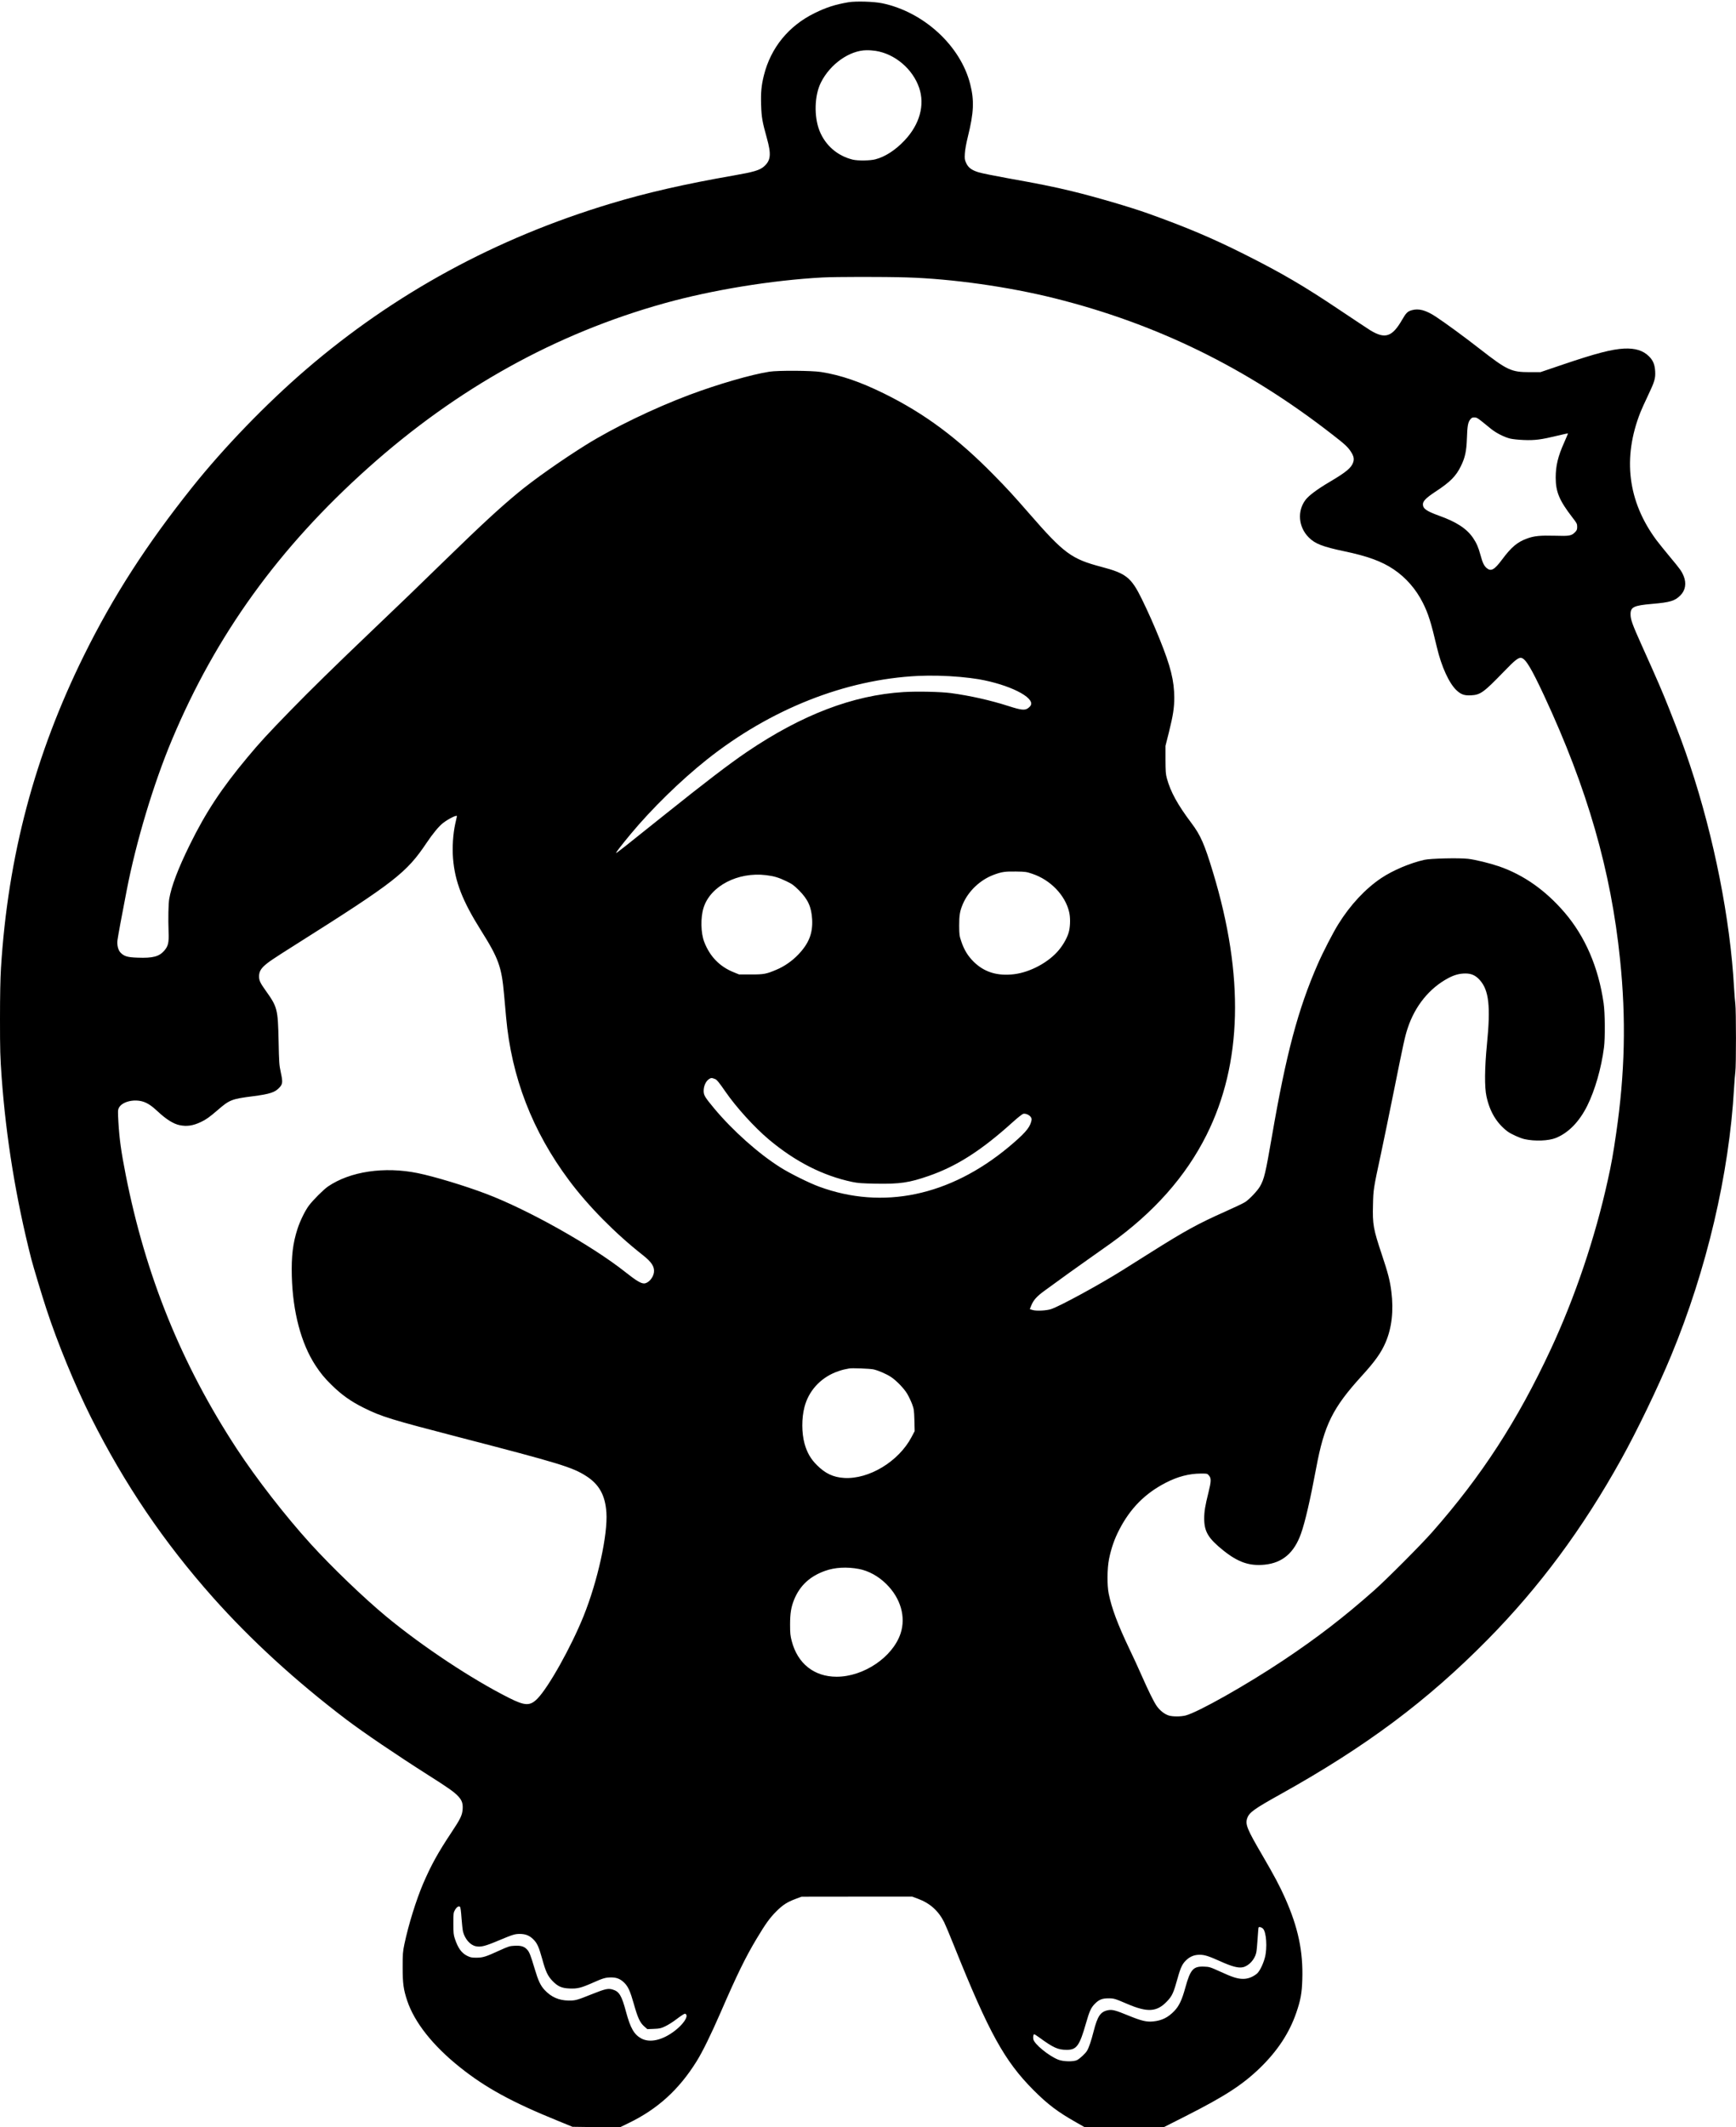 <?xml version="1.0" encoding="UTF-8" standalone="yes"?>
<svg version="1.0" xmlns="http://www.w3.org/2000/svg" width="2000pt" height="2450pt" viewBox="0 0 2667 3267" preserveAspectRatio="xMidYMid meet">
  <g transform="translate(0,3267) scale(0.1,-0.1)" fill="#000000" stroke="none">
    <path d="M13035 32636 c-204 -35 -339 -78 -520 -167 -400 -196 -673 -532 -779
-954 -39 -157 -49 -261 -43 -455 6 -193 18 -259 88 -510 70 -251 61 -344 -45
-437 -64 -57 -161 -85 -466 -138 -747 -130 -1338 -265 -1890 -432 -1763 -531
-3319 -1378 -4680 -2548 -610 -525 -1256 -1193 -1745 -1805 -704 -882 -1216
-1677 -1665 -2585 -756 -1530 -1168 -3082 -1275 -4800 -10 -163 -15 -415 -15
-785 0 -483 3 -584 25 -890 68 -936 220 -1868 456 -2795 28 -109 168 -575 231
-765 169 -518 444 -1185 685 -1665 517 -1029 1119 -1918 1877 -2770 582 -653
1267 -1280 2046 -1872 266 -201 761 -537 1250 -848 321 -203 414 -269 474
-336 55 -61 70 -110 63 -200 -8 -90 -35 -145 -174 -354 -205 -308 -311 -501
-433 -784 -107 -252 -223 -624 -287 -926 -25 -121 -27 -147 -27 -360 0 -250
13 -339 70 -511 112 -333 393 -689 809 -1021 394 -315 800 -537 1510 -825
l220 -90 361 -5 361 -6 136 66 c447 215 777 514 1049 951 91 146 219 407 369
751 251 579 385 852 552 1130 138 231 204 322 302 420 102 102 166 143 298
193 l92 34 850 1 850 0 83 -31 c189 -70 318 -185 407 -362 18 -36 88 -202 155
-370 533 -1328 771 -1759 1215 -2206 219 -220 376 -339 662 -500 l132 -75 608
3 608 3 330 167 c606 307 874 481 1144 742 269 262 449 536 556 847 66 192 86
302 92 509 14 432 -64 800 -264 1250 -85 190 -164 339 -351 660 -233 398 -263
472 -232 565 30 90 103 143 520 375 1310 730 2248 1431 3175 2371 796 808
1457 1699 2049 2764 244 438 569 1112 771 1600 544 1313 890 2785 965 4105 6
102 15 214 20 250 13 85 12 956 0 1040 -5 36 -14 148 -20 250 -58 1051 -307
2310 -677 3420 -89 269 -167 478 -318 860 -108 272 -167 410 -430 995 -139
309 -165 383 -165 463 0 109 50 134 330 158 280 24 351 46 436 131 77 77 95
186 50 296 -32 77 -53 106 -215 300 -75 90 -166 203 -203 252 -440 593 -524
1262 -246 1965 16 41 67 154 113 250 105 221 119 267 113 379 -6 102 -31 165
-94 228 -91 91 -212 128 -384 120 -190 -10 -429 -72 -940 -245 l-345 -117
-165 0 c-283 0 -345 29 -766 357 -240 187 -527 397 -674 494 -155 102 -265
131 -372 100 -64 -18 -87 -41 -149 -149 -151 -261 -260 -297 -486 -160 -34 21
-243 160 -465 308 -549 369 -894 571 -1459 855 -499 251 -898 420 -1494 633
-273 98 -822 258 -1174 343 -277 67 -507 113 -983 198 -203 37 -403 77 -446
91 -106 33 -157 72 -189 142 -23 51 -25 64 -20 147 3 56 21 155 46 256 92 372
100 556 36 809 -149 589 -713 1107 -1350 1241 -129 27 -404 35 -520 16z m418
-747 c295 -46 568 -277 667 -565 92 -265 9 -565 -223 -810 -139 -148 -298
-251 -447 -290 -81 -22 -272 -24 -350 -5 -235 58 -420 218 -510 443 -87 220
-78 544 22 742 142 283 440 493 701 495 38 1 101 -4 140 -10z m477 -3479 c696
-21 1562 -143 2274 -321 1571 -393 2950 -1069 4258 -2087 200 -154 244 -196
290 -266 45 -69 54 -111 38 -163 -28 -86 -106 -152 -362 -303 -190 -112 -320
-209 -371 -276 -131 -172 -110 -419 50 -578 95 -96 213 -142 541 -211 360 -75
579 -155 762 -278 189 -127 344 -305 449 -514 83 -165 126 -301 215 -680 71
-303 191 -563 307 -668 68 -62 118 -78 218 -73 144 7 194 43 500 359 180 187
231 226 276 215 66 -17 153 -163 348 -581 663 -1424 1027 -2687 1166 -4052 94
-909 75 -1742 -60 -2668 -45 -312 -74 -475 -130 -725 -194 -880 -502 -1791
-874 -2590 -511 -1097 -1063 -1948 -1823 -2810 -170 -193 -699 -724 -892 -895
-465 -411 -872 -725 -1397 -1075 -567 -378 -1308 -796 -1498 -845 -74 -19
-197 -19 -258 -1 -65 20 -136 75 -185 144 -47 67 -126 228 -237 479 -41 95
-126 279 -189 410 -174 365 -268 615 -313 839 -27 134 -24 384 5 532 33 163
82 306 157 450 169 328 398 559 716 722 183 94 356 139 536 140 101 0 101 0
127 -31 35 -42 34 -88 -8 -257 -51 -204 -66 -293 -66 -402 0 -202 62 -305 295
-492 228 -182 402 -241 636 -217 271 28 450 180 555 474 64 179 142 517 234
1008 124 665 253 925 701 1417 204 224 298 356 366 515 95 221 125 487 88 780
-20 165 -52 288 -145 565 -133 399 -145 466 -137 768 5 234 7 246 122 781 41
190 130 625 199 967 153 760 169 832 212 964 113 342 334 614 622 768 96 51
174 72 267 72 90 0 156 -30 219 -101 140 -156 168 -403 110 -984 -36 -368 -39
-662 -7 -805 51 -235 158 -411 323 -536 54 -40 190 -102 261 -118 157 -35 369
-27 481 18 193 78 359 247 482 493 119 239 217 578 258 898 19 149 16 532 -6
680 -79 550 -283 1022 -599 1391 -294 342 -629 578 -1007 709 -140 48 -363
103 -477 116 -137 16 -578 6 -673 -16 -220 -50 -481 -161 -660 -280 -244 -164
-476 -412 -659 -707 -80 -127 -240 -438 -316 -613 -304 -694 -487 -1383 -705
-2649 -98 -566 -118 -653 -183 -766 -39 -68 -163 -199 -229 -241 -27 -18 -165
-83 -306 -146 -412 -183 -620 -297 -1137 -623 -115 -73 -316 -199 -445 -280
-344 -216 -951 -547 -1091 -594 -70 -24 -229 -32 -286 -14 l-42 13 23 58 c34
82 83 137 199 222 228 167 560 406 687 494 74 52 220 155 325 230 670 479
1162 1033 1481 1671 548 1096 582 2440 100 4031 -132 437 -192 573 -333 760
-210 279 -320 478 -376 684 -19 70 -21 106 -22 290 l0 210 53 210 c64 258 82
375 82 530 0 259 -55 479 -222 894 -91 225 -176 416 -276 621 -163 332 -242
395 -619 494 -463 122 -576 205 -1108 816 -247 283 -342 387 -545 593 -560
571 -1064 945 -1685 1252 -370 182 -666 284 -970 332 -140 23 -661 26 -795 5
-277 -43 -792 -192 -1229 -356 -548 -206 -1165 -504 -1589 -768 -367 -229
-807 -538 -1047 -738 -286 -237 -561 -491 -1120 -1035 -510 -497 -629 -611
-1110 -1070 -587 -560 -956 -922 -1268 -1242 -346 -356 -467 -487 -655 -713
-400 -479 -641 -845 -887 -1345 -178 -362 -282 -634 -315 -828 -13 -75 -18
-299 -10 -512 6 -162 -6 -214 -66 -284 -79 -91 -175 -117 -409 -108 -156 5
-206 20 -262 76 -38 38 -58 117 -48 194 6 50 69 395 141 762 144 746 413 1640
694 2310 677 1615 1645 2956 3020 4184 1365 1220 2877 2059 4551 2525 729 203
1648 353 2421 395 212 11 942 12 1298 1z m8836 -2212 c42 -35 107 -87 143
-116 79 -63 201 -125 291 -147 36 -9 130 -19 210 -22 169 -7 268 6 516 66 88
21 160 37 162 36 2 -2 -24 -64 -57 -139 -96 -213 -131 -359 -131 -541 0 -217
56 -351 254 -608 71 -91 76 -101 76 -147 0 -43 -5 -54 -34 -84 -55 -54 -84
-60 -305 -53 -229 6 -323 -3 -431 -43 -149 -54 -242 -132 -383 -322 -119 -159
-170 -188 -237 -132 -41 35 -63 80 -95 199 -33 121 -61 185 -113 262 -98 145
-256 248 -525 344 -193 70 -247 108 -247 175 0 49 51 100 189 191 231 151 320
241 396 398 63 129 84 227 91 420 6 191 16 248 50 292 21 27 32 33 64 33 33 0
51 -10 116 -62z m-8012 -3924 c94 -8 220 -24 282 -35 467 -81 861 -278 800
-400 -6 -13 -27 -34 -46 -47 -48 -33 -106 -26 -290 33 -283 91 -595 161 -890
201 -158 21 -519 29 -730 16 -777 -48 -1561 -348 -2405 -919 -272 -185 -639
-465 -1255 -958 -665 -533 -749 -599 -755 -593 -5 5 89 127 223 288 323 389
768 824 1169 1143 976 776 2128 1233 3248 1287 197 9 427 4 649 -16z m-7734
-2138 c0 -2 -12 -54 -26 -117 -34 -153 -48 -361 -34 -532 28 -353 144 -651
424 -1097 277 -440 322 -566 360 -995 9 -93 23 -249 31 -345 82 -920 403
-1752 969 -2509 294 -394 709 -814 1129 -1144 140 -110 186 -182 173 -271 -13
-83 -89 -166 -152 -166 -50 0 -122 44 -289 176 -514 407 -1495 958 -2141 1202
-325 123 -791 264 -1045 316 -513 105 -1039 27 -1380 -205 -66 -45 -230 -208
-294 -294 -57 -76 -134 -232 -174 -355 -72 -222 -96 -421 -88 -729 15 -548
142 -1030 362 -1368 80 -122 138 -193 247 -300 154 -152 296 -254 498 -354
271 -135 415 -179 1475 -454 1532 -397 1731 -458 1942 -594 198 -127 291 -295
309 -558 23 -340 -134 -1055 -351 -1593 -191 -473 -536 -1090 -709 -1267 -113
-114 -190 -112 -436 12 -570 286 -1329 789 -1885 1249 -348 288 -842 763
-1167 1121 -387 427 -829 996 -1130 1455 -850 1298 -1401 2657 -1707 4210 -71
361 -96 543 -112 806 -9 163 -9 187 6 218 45 95 227 143 373 98 71 -23 134
-65 227 -152 126 -118 238 -189 333 -209 111 -23 205 -10 328 48 78 36 137 79
252 178 186 162 219 176 542 217 271 35 349 61 418 140 45 51 47 83 16 226
-25 117 -27 149 -34 485 -11 494 -18 519 -201 776 -81 113 -99 152 -99 214 0
61 20 105 70 154 62 60 129 106 505 343 1510 953 1690 1094 1998 1553 93 139
191 258 251 304 86 67 216 131 216 107z m8842 -886 c276 -93 503 -328 563
-585 19 -77 19 -201 0 -288 -18 -86 -80 -203 -157 -296 -155 -188 -438 -341
-688 -372 -257 -31 -459 31 -621 191 -90 89 -146 181 -190 310 -30 89 -32 104
-33 240 -1 161 10 228 55 334 85 201 266 373 474 451 122 46 178 54 345 51
145 -2 161 -5 252 -36z m-4092 -20 c123 -15 192 -36 309 -92 92 -44 115 -61
196 -141 139 -140 191 -255 202 -447 11 -213 -50 -368 -212 -538 -94 -99 -216
-184 -339 -235 -156 -66 -191 -72 -391 -72 l-180 0 -83 34 c-215 86 -367 242
-453 466 -53 137 -58 373 -10 525 105 334 527 553 961 500z m-784 -3131 c26
-9 66 -59 159 -194 168 -243 447 -550 670 -737 405 -339 828 -554 1277 -649
87 -18 146 -23 373 -27 359 -6 503 15 800 118 434 150 814 393 1299 832 72 65
142 120 157 123 36 8 93 -17 115 -50 15 -24 16 -33 5 -74 -26 -97 -107 -187
-346 -387 -905 -752 -1933 -967 -2910 -608 -153 56 -447 202 -593 294 -338
212 -737 568 -1022 910 -142 171 -160 201 -160 268 0 72 33 146 79 178 35 23
43 24 97 3z m2434 -4459 c75 -17 195 -69 266 -115 84 -55 204 -179 252 -261
23 -39 56 -108 74 -155 29 -79 31 -94 36 -251 l4 -166 -48 -91 c-197 -375
-655 -652 -1037 -628 -165 10 -290 69 -417 197 -96 95 -152 194 -190 330 -45
166 -46 389 -1 562 63 244 239 440 481 536 41 16 100 35 130 41 30 6 64 13 75
15 38 9 320 -2 375 -14z m-224 -3065 c147 -28 299 -111 419 -230 222 -218 305
-507 220 -762 -121 -362 -566 -663 -982 -663 -346 0 -600 202 -690 549 -21 82
-25 118 -25 251 0 176 16 272 64 389 89 213 241 354 474 437 150 54 333 64
520 29z m-6106 -5360 c6 -88 17 -184 24 -213 30 -112 110 -203 195 -221 78
-16 143 0 356 90 213 89 245 99 319 99 88 0 148 -23 207 -81 62 -60 87 -117
140 -307 51 -188 84 -258 155 -332 82 -86 143 -113 264 -118 121 -5 177 9 354
87 162 72 199 83 287 83 84 0 142 -24 202 -84 58 -59 89 -128 144 -321 59
-212 95 -290 159 -346 l49 -43 101 4 c90 4 110 8 175 40 41 19 113 64 160 100
48 37 100 73 117 82 27 14 31 14 42 0 33 -39 -46 -153 -171 -250 -191 -147
-384 -191 -518 -119 -109 60 -166 158 -233 407 -67 251 -105 315 -206 344 -70
21 -112 11 -321 -72 -229 -92 -252 -98 -356 -97 -150 2 -266 53 -368 162 -63
67 -99 144 -152 323 -66 220 -83 263 -121 302 -44 45 -92 59 -190 54 -72 -3
-91 -9 -226 -70 -215 -99 -258 -112 -358 -113 -73 0 -93 4 -142 28 -87 43
-141 117 -190 263 -20 61 -23 88 -23 234 0 156 1 167 24 207 27 47 59 67 78
49 8 -7 16 -71 23 -171z m12311 -162 c54 -47 71 -298 31 -448 -30 -110 -84
-216 -127 -249 -66 -51 -134 -76 -206 -76 -87 0 -163 24 -357 113 -150 68
-161 72 -243 75 -168 7 -211 -42 -289 -323 -51 -187 -96 -282 -168 -357 -96
-101 -193 -149 -328 -162 -97 -10 -179 9 -372 88 -204 84 -254 97 -317 85
-118 -22 -164 -90 -224 -326 -37 -145 -74 -254 -101 -297 -25 -42 -107 -118
-151 -142 -52 -29 -214 -26 -291 5 -146 57 -370 241 -383 314 -7 37 1 77 14
77 4 0 39 -23 77 -50 218 -159 287 -190 423 -190 151 0 196 62 295 409 54 188
77 239 138 300 61 62 112 82 206 82 86 0 101 -5 288 -85 315 -135 458 -126
616 42 76 80 98 130 159 350 47 170 75 228 141 287 57 51 120 75 198 75 75 0
136 -19 310 -97 188 -85 284 -110 356 -94 90 21 179 117 203 221 6 25 16 119
21 210 6 91 12 171 15 178 6 15 41 8 66 -15z"/>
  </g>
</svg>
